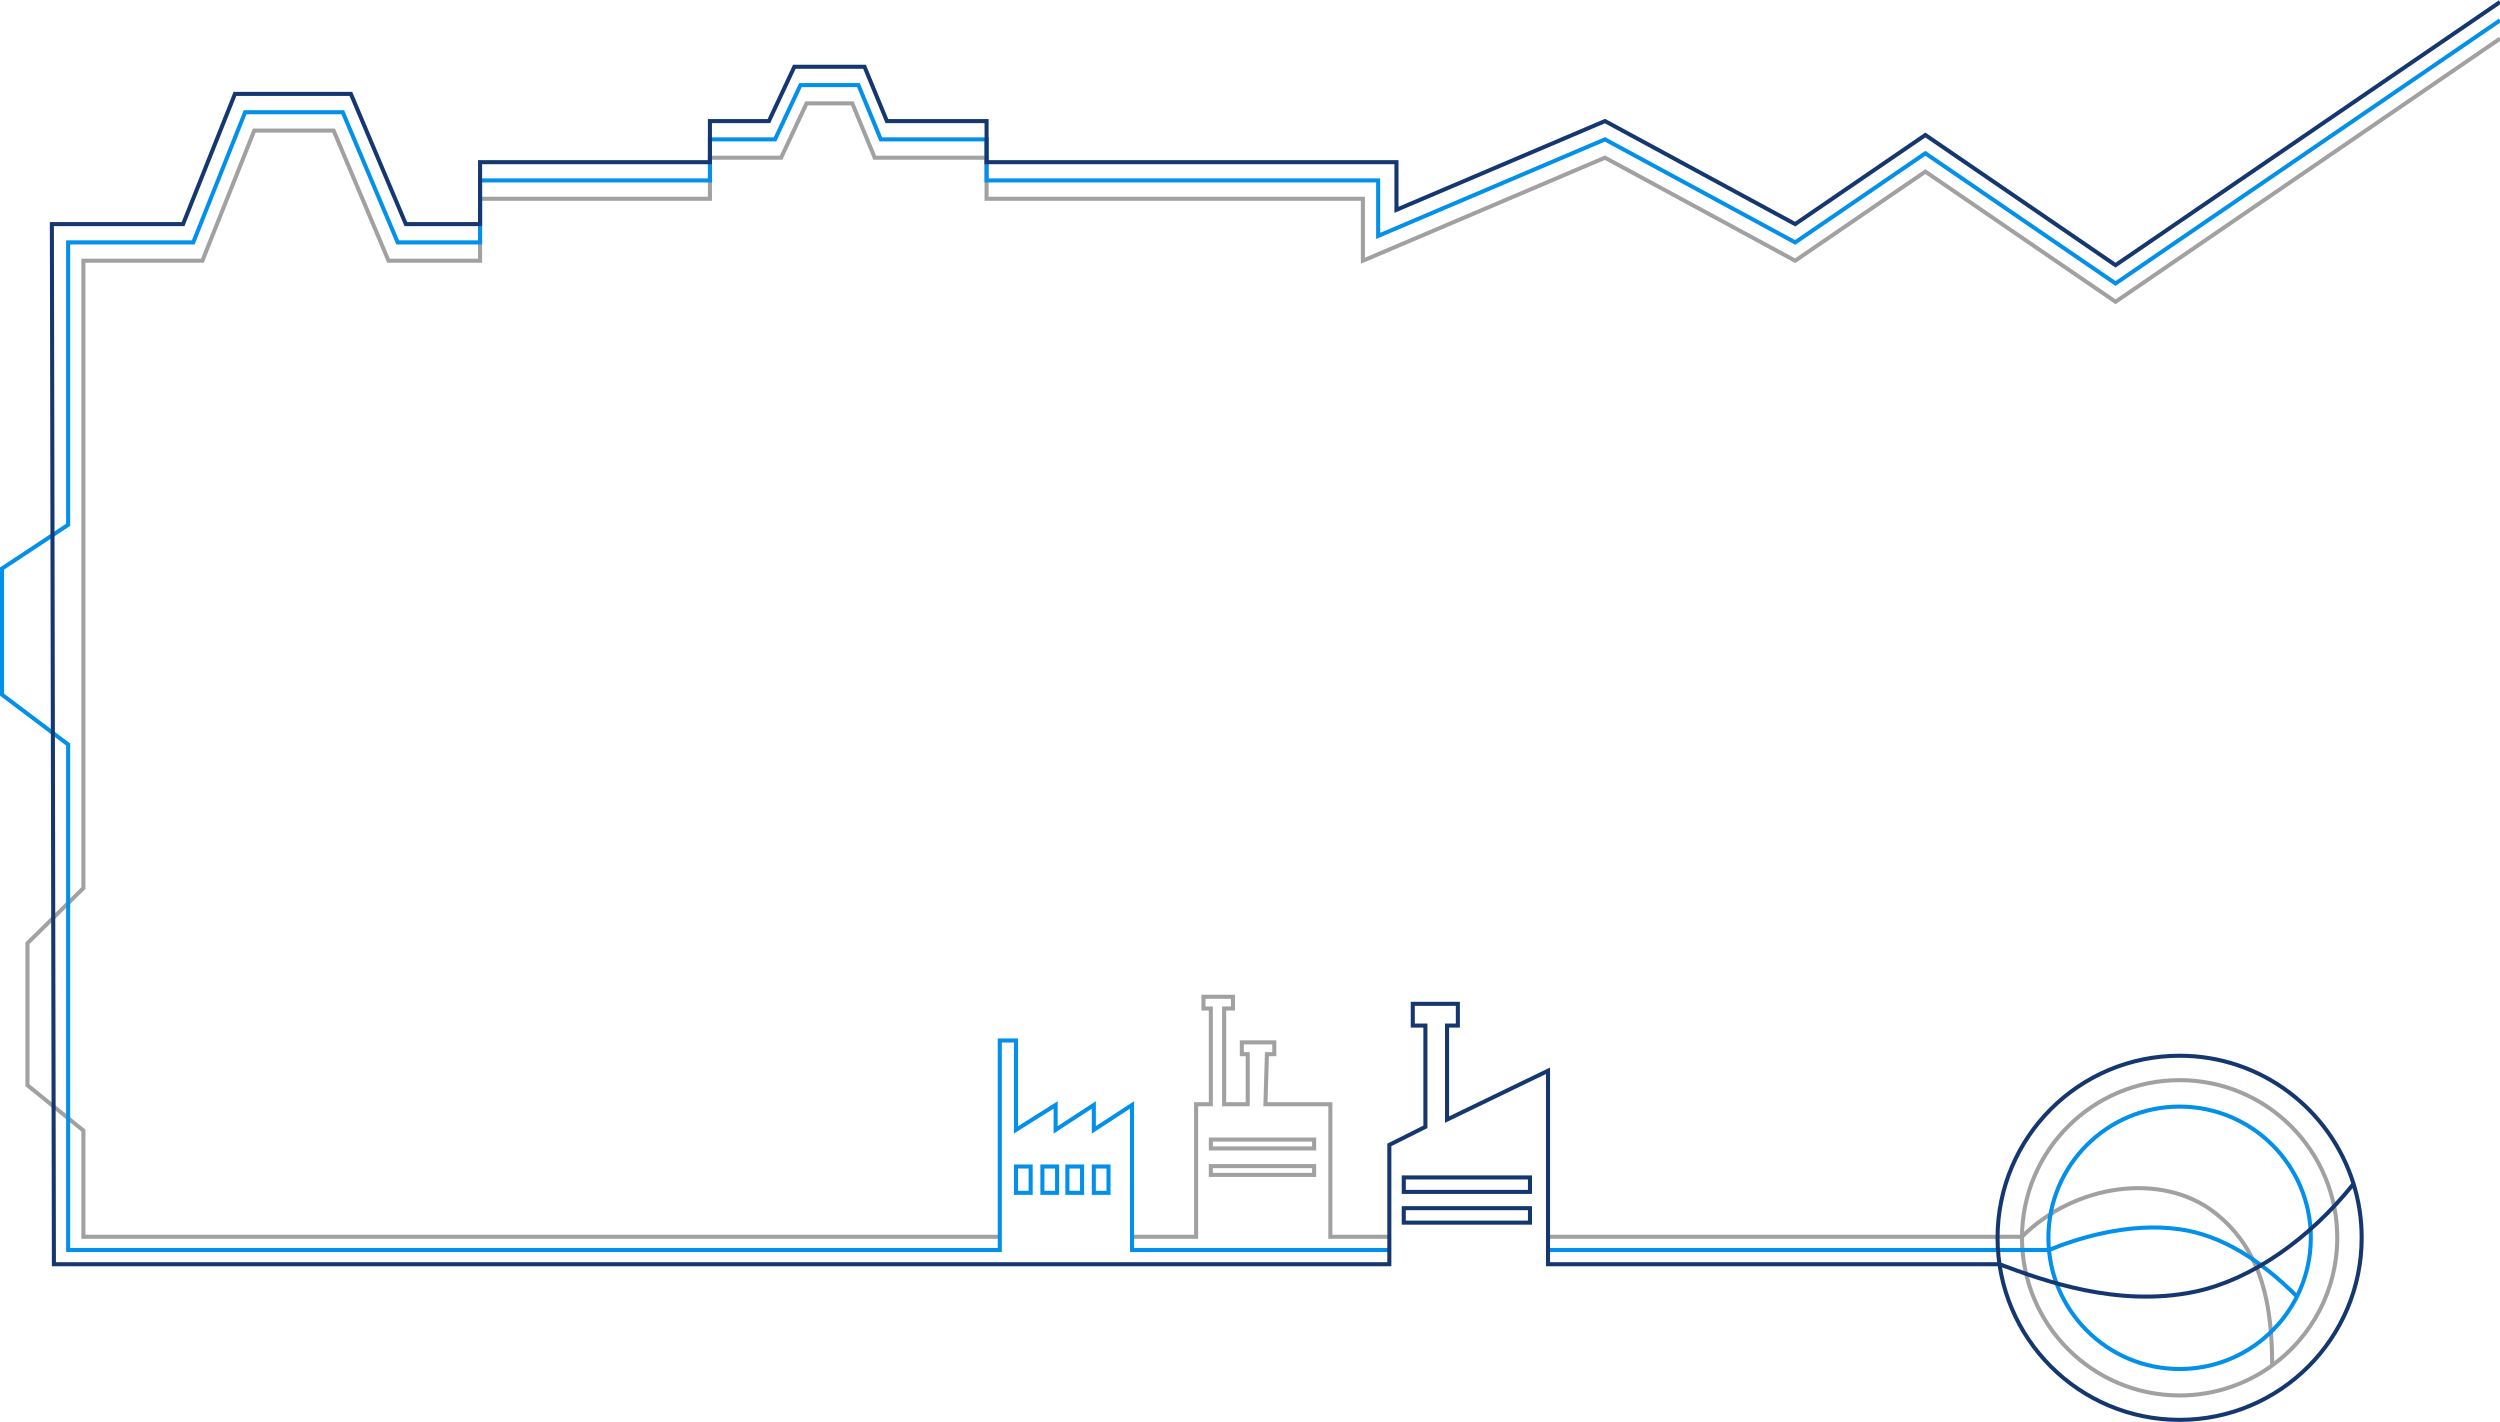 <?xml version="1.0" encoding="UTF-8"?> <svg xmlns="http://www.w3.org/2000/svg" width="1229" height="699" viewBox="0 0 1229 699" fill="none"> <path d="M1229 19L1040 148.355L946.5 84.362L882.5 128.164L789 77.518L670 128.164V97.708H485V77.518H430L419 50.825H396.5L384 77.518H349V97.708H236V128.164H191L164 64.171H125L99.5 128.164H41V436.582L13.5 463.698V533.5L41 555.791V605V608H491.5M556.5 608H588V542.847H595.253V495.791H591.626V490H606.132V495.791H601.78V542.847H613.385V518.233H610.484V512.442H626.44V518.233H622.813L622.088 542.847H654V608H683M761 608H994.002C1019.9 582.105 1062.8 575.795 1088.89 596.234C1112.48 614.722 1116.99 642.491 1116.99 671.25M1116.99 671.25C1136.39 657.164 1149 634.305 1149 608.5C1149 565.698 1114.3 531 1071.5 531C1028.7 531 994 565.698 994 608.5C994 651.302 1028.7 686 1071.5 686C1088.5 686 1104.22 680.528 1116.99 671.25ZM595.253 560.221V564.564H646.022V560.221H595.253ZM595.253 573.252V577.595H646.022V573.252H595.253Z" stroke="#A1A1A1" stroke-width="2"></path> <path d="M1229 10L1040 139.355L946.5 75.362L882.5 119.164L789 68.518L677.5 115.972V88.708H670H485V68.518H433L422 41.825H393.5L381 68.518H349V88.708H236V119.164H195.5L168.5 55.172H120.5L95 119.164H33.5V258L1 279.5V341.5L33.5 366V614.5H491.5V511.5H499.444V555.437L518.944 543.192V555.437L537.722 543.192V555.437L556.5 543.192V614.5H683M761 614.5H1007.28C1020.25 609.114 1046.14 600.691 1071.5 604.302C1091.75 607.186 1110.75 618.922 1129.2 637.366M1129.2 637.366C1133.55 628.681 1136 618.877 1136 608.5C1136 572.878 1107.12 544 1071.5 544C1035.88 544 1007 572.878 1007 608.5C1007 644.122 1035.88 673 1071.5 673C1096.75 673 1118.6 658.496 1129.2 637.366ZM499.444 573.444V586.409H506.667V573.444H499.444ZM512.444 573.444V586.409H519.667V573.444H512.444ZM524.722 573.444V586.409H531.944V573.444H524.722ZM537.722 573.444V586.409H544.944V573.444H537.722Z" stroke="#0290EA" stroke-width="2"></path> <path d="M1229 1L1040 130.355L946.5 66.362L882.5 110.164L789 59.518L686.5 103.142V79.708H677.5H670H485V59.518H436L425 32.825H390.5L378 59.518H349V79.708H236V110.164H199.5L172.5 46.172H115.5L90 110.164H25.5L26.5 621.5H683V562.833L700.727 553.944V504.167H694.523V493.5H716.682V504.167H711.364V550.389L761 526.389V621.5H982.937C1004.2 629.413 1041.07 643 1079.21 634.961C1106.75 629.154 1135.46 608.954 1157 581.976M1157 581.976C1145.7 545.497 1111.69 519 1071.5 519C1022.07 519 982 559.071 982 608.5C982 657.929 1022.07 698 1071.5 698C1120.93 698 1161 657.929 1161 608.5C1161 599.265 1159.6 590.357 1157 581.976ZM690.091 578.833V585.944H752.136V578.833H690.091ZM690.091 593.944V601.056H752.136V593.944H690.091Z" stroke="#153770" stroke-width="2"></path> </svg> 